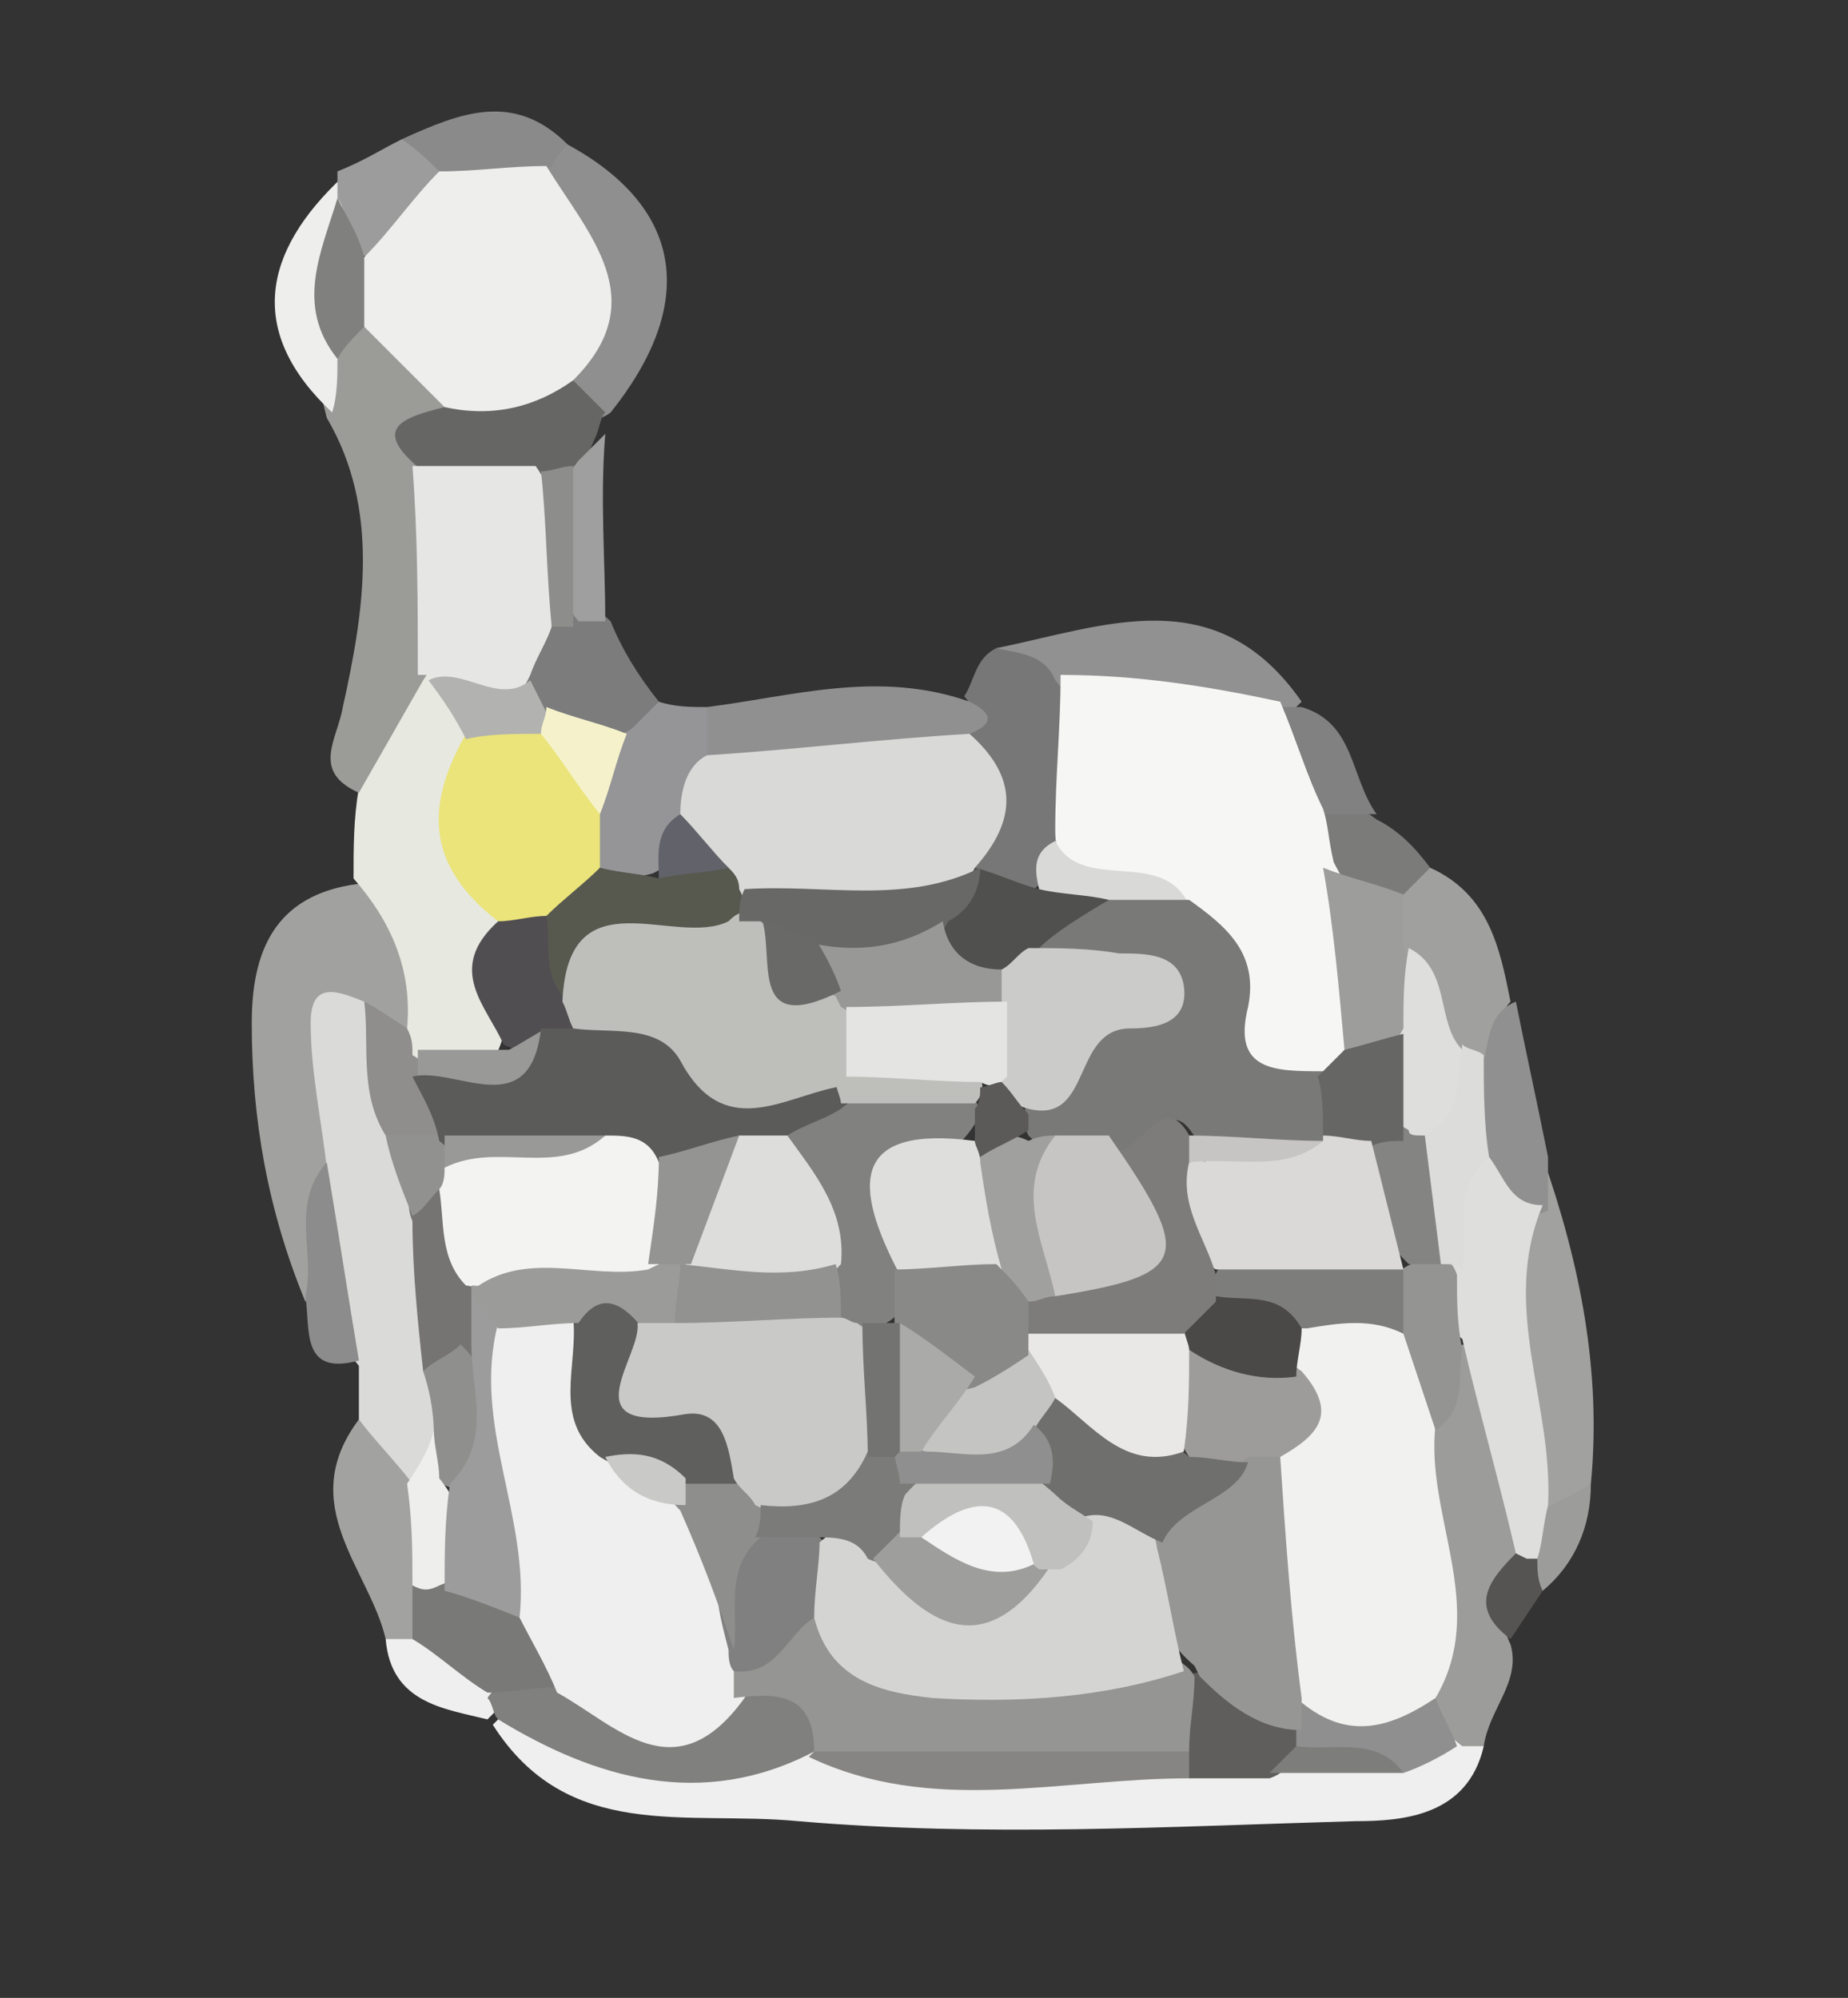 <?xml version="1.0" encoding="utf-8"?>
<!-- Generator: Adobe Illustrator 24.3.0, SVG Export Plug-In . SVG Version: 6.00 Build 0)  -->
<svg version="1.1" id="Calque_1_xA0_Image_1_" xmlns="http://www.w3.org/2000/svg" xmlns:xlink="http://www.w3.org/1999/xlink"
	 x="0px" y="0px" viewBox="0 0 34.5 37.3" style="enable-background:new 0 0 34.5 37.3;" xml:space="preserve">
<rect x="0" y="0" width="34.5" height="37.3" fill="#333333" stroke="none"/>
<style type="text/css">
	.st0{display:none;fill:#D1D2D4;}
	.st1{display:none;fill:#FEFEFE;}
	.st2{fill:#EFEFEF;}
	.st3{fill:#DADAD8;}
	.st4{fill:#A1A19F;}
	.st5{fill:#E7E8E0;}
	.st6{fill:#9B9B98;}
	.st7{fill:#9C9C9B;}
	.st8{fill:#919191;}
	.st9{fill:#8F8F8F;}
	.st10{fill:#777777;}
	.st11{fill:#909090;}
	.st12{fill:#A2A2A0;}
	.st13{fill:#A0A09F;}
	.st14{fill:#666664;}
	.st15{fill:#959598;}
	.st16{fill:#7C7C7D;}
	.st17{fill:#EEEEED;}
	.st18{fill:#8C8C8C;}
	.st19{fill:#8A8A8A;}
	.st20{fill:#7B7B7A;}
	.st21{fill:#818181;}
	.st22{fill:#9C9C9C;}
	.st23{fill:#9F9F9F;}
	.st24{fill:#555452;}
	.st25{fill:#80807F;}
	.st26{fill:#868583;}
	.st27{fill:#5F5E5C;}
	.st28{fill:#7D7D7C;}
	.st29{fill:#8F8E8D;}
	.st30{fill:#757472;}
	.st31{fill:#8F8F8E;}
	.st32{fill:#EEEEEC;}
	.st33{fill:#91918F;}
	.st34{fill:#E6E6E4;}
	.st35{fill:#EAE47A;}
	.st36{fill:#514E51;}
	.st37{fill:#B2B2B0;}
	.st38{fill:#999997;}
	.st39{fill:#80807E;}
	.st40{fill:#F1F1F0;}
	.st41{fill:#DEDEDC;}
	.st42{fill:#949492;}
	.st43{fill:#F6F6F5;}
	.st44{fill:#D9D9D8;}
	.st45{fill:#50504E;}
	.st46{fill:#797978;}
	.st47{fill:#9D9D9B;}
	.st48{fill:#DCDCDB;}
	.st49{fill:#8D8D8B;}
	.st50{fill:#57594F;}
	.st51{fill:#F5F2CB;}
	.st52{fill:#62626A;}
	.st53{fill:#959593;}
	.st54{fill:#969694;}
	.st55{fill:#5B5B59;}
	.st56{fill:#F3F3F1;}
	.st57{fill:#BEBEBB;}
	.st58{fill:#9D9C9A;}
	.st59{fill:#7D7D7B;}
	.st60{fill:#4A4947;}
	.st61{fill:#848482;}
	.st62{fill:#797977;}
	.st63{fill:#686866;}
	.st64{fill:#CBCBC9;}
	.st65{fill:#989896;}
	.st66{fill:#5F5F5E;}
	.st67{fill:#808080;}
	.st68{fill:#9B9B99;}
	.st69{fill:#8E8E8D;}
	.st70{fill:#C9C9C7;}
	.st71{fill:#D4D4D2;}
	.st72{fill:#6F6F6D;}
	.st73{fill:#DDDDDB;}
	.st74{fill:#818180;}
	.st75{fill:#E4E4E2;}
	.st76{fill:#696967;}
	.st77{fill:#E9E8E6;}
	.st78{fill:#DAD9D8;}
	.st79{fill:#7D7C7B;}
	.st80{fill:#C6C5C4;}
	.st81{fill:#A0A09E;}
	.st82{fill:#5B5A59;}
	.st83{fill:#7B7B79;}
	.st84{fill:#929290;}
	.st85{fill:#9E9E9D;}
	.st86{fill:#C0C0BF;}
	.st87{fill:#C4C4C3;}
	.st88{fill:#898987;}
	.st89{fill:#737371;}
	.st90{fill:#F2F2F2;}
	.st91{fill:#AAAAA9;}
</style>
<path class="st0" d="M228.9,167.7c-46.5,0-93,0.2-139.5-0.1c-14.1-0.1-27-4.8-38.1-13.8c-9.7-7.9-15.9-18-20-29.6
	c-3.5-10-5.1-20.2-4.8-30.7c0.5-14.6,4-28.4,13.1-40.1c6.1-7.8,13.8-13.7,22.9-17.9c7.5-3.5,15.4-5.7,23.5-7.1
	c2.3-0.4,4.6-0.7,6.9-0.7c92.7,0,185.4-0.2,278.1,0.1c17.4,0.1,33,6.4,45,19.7c9.2,10.1,14.3,22.3,17,35.6c1.5,7.3,1.9,14.6,1.4,22
	c-1.2,17.5-7,33.1-20.6,45c-9.1,8-19.9,12.8-31.6,15.5c-5.8,1.4-11.5,2.1-17.5,2.1C319.4,167.7,274.1,167.7,228.9,167.7
	C228.9,167.7,228.9,167.7,228.9,167.7z"/>
<path class="st1" d="M373.5,33.1c13.5,1.1,25.7,5.4,35.7,14.9c11.3,10.7,16.7,24.2,19.2,39.1c1.9,11.3,1,22.5-2,33.6
	c-0.5,1.9-1.3,3.7-2,5.6c-0.5,0.8-0.6,1.7-1,2.5c-6.7,14.4-18.2,23.5-32.8,28.9c-9.2,3.4-18.6,5.1-28.4,5
	c-90.4-0.1-180.9,0-271.3-0.1c-13.2,0-25.4-4-35.8-12.2c-10.2-8.1-16.5-18.9-20.1-31.3c-2.4-8.1-3.8-16.3-3.5-24.7
	c0.6-13.1,3.2-25.6,11.1-36.5c6.1-8.3,13.9-14.3,23.3-18.5c6.3-2.8,12.8-4.5,19.5-5.9c2.2-0.6,4.5-0.7,6.8-1
	c40.2-0.5,80.3-0.2,120.5-0.2c51.1-0.1,102.1,0,153.2,0C368.5,32.4,371,32.8,373.5,33.1z"/>
<path class="st2" d="M27.7,32.6c-0.3,1.3-1.5,1.4-2.4,1.4c-3.5,0.1-6.9,0.3-10.4,0c-2.1-0.2-4.3,0.4-5.7-1.8
	c0.1-0.1,0.2-0.2,0.3-0.3c2,0.4,4,0.7,6,0.4c2.2,0.2,4.3,0.1,6.5,0.1c0.5,0,1,0,1.5,0c0.7,0,1.4,0.1,2.2,0c0.5,0,0.9-0.1,1.4-0.2
	C27.3,32.4,27.5,32.4,27.7,32.6z"/>
<path class="st3" d="M6.7,26.5c0-0.3,0-0.7,0-1c-0.9-1.1-1-2.4-1.1-3.8c-0.4-0.8-0.5-1.7-0.3-2.6c0.1-1,0.6-1.3,1.5-0.7
	c0.6,0.7,0.5,1.7,0.8,2.5c0.2,0.6,0.3,1.2,0.5,1.8c0.2,0.8,0.2,1.6,0.3,2.5c0,0.5,0.1,0.9,0.1,1.4c-0.1,0.5-0.3,0.9-0.8,1.1
	C6.9,27.7,6.8,27.1,6.7,26.5z"/>
<path class="st4" d="M6.8,18.7c-0.5-0.2-1-0.4-1,0.4c0,0.9,0.2,1.8,0.3,2.7c-0.4,0.8,0.2,1.7-0.4,2.5c-0.7-1.7-1-3.4-1-5.2
	c0-1.3,0.4-2.4,2-2.6C8.1,16.8,8.3,17.7,8,19C7.4,19.7,7.1,19.1,6.8,18.7z"/>
<path class="st5" d="M7.6,19.2c0.1-1.1-0.3-2-1-2.8c0-0.6,0-1.1,0.1-1.7c-0.4-1,0.4-1.5,0.8-2.1c0.2-0.1,0.4-0.1,0.7-0.1
	c0.4,0.3,0.6,0.7,0.7,1.2c-0.2,1.2,0,2.3,0.5,3.4C9.3,18,9.7,19,9.2,19.8c-0.5,0.3-0.9,0.3-1.4,0C7.6,19.7,7.5,19.4,7.6,19.2z"/>
<path class="st6" d="M7.9,12.7c-0.4,0.7-0.8,1.4-1.2,2.1c-0.9-0.4-0.4-1-0.3-1.6c0.4-1.8,0.7-3.7-0.3-5.4C6,7.4,5.9,7,6,6.7
	C6.2,6.4,6.4,6.1,6.8,6c0.9,0.1,1.4,0.7,1.6,1.5C8.2,8.1,8.1,8.8,8.3,9.4C8.4,10.5,8.6,11.7,7.9,12.7z"/>
<path class="st7" d="M27.7,32.6l-0.2,0l-0.2,0c-0.4-0.3-0.7-0.7-0.8-1.2c0.3-1.6-0.5-3.1-0.1-4.7c0.2-0.6,0.4-1.2,0.9-1.6
	c1.7,0.7,0.9,2.4,1.3,3.6c0,0.7-0.8,1.2-0.4,2C28.4,31.4,27.8,31.9,27.7,32.6z"/>
<path class="st4" d="M28.8,21.6c0.7,2,1.1,4,0.9,6.1c-0.3,0.4-0.6,1-1.2,0.3c-0.2-1.8-1.1-3.6-0.4-5.4
	C28.2,22.1,28.4,21.8,28.8,21.6z"/>
<path class="st8" d="M18.6,12.1c2-0.4,4.1-1.3,5.7,1c-0.2,0.2-0.4,0.4-0.6,0.4c-1.3,0.1-2.6-0.2-3.9-0.5
	C19.3,12.9,18.9,12.6,18.6,12.1z"/>
<path class="st9" d="M10.6,2.7c2.2,1.2,2.4,3,0.8,5c-0.4,0.3-0.6,0-0.8-0.3C10.9,6,10.7,4.6,10,3.3C10,3,10.1,2.6,10.6,2.7z"/>
<path class="st10" d="M18.6,12.1c0.4,0.1,0.9,0.1,1.1,0.6c0.7,0.8,0.6,1.7,0.4,2.6c-0.1,0.5-0.4,1-0.8,1.3c-0.5,0.3-0.9,0.1-1.2-0.4
	c-0.3-0.7-0.1-1.5-0.2-2.3c0.1-0.3,0.4-0.6,0.1-0.9C18.2,12.7,18.2,12.3,18.6,12.1z"/>
<path class="st11" d="M18.1,13.1c0.4,0.2,0.5,0.4,0,0.6c-1.5,0.9-3.1,1.1-4.8,0.6c-0.3-0.4-0.4-0.7-0.1-1.1
	C14.8,13,16.4,12.5,18.1,13.1z"/>
<path class="st12" d="M6.7,26.5c0.3,0.4,0.7,0.8,1,1.2c0.6,0.4,0.6,1.1,0.6,1.8c0,0.4-0.1,0.8-0.4,1.1c-0.2,0.2-0.4,0.2-0.7,0
	C6.9,29.3,5.5,28.1,6.7,26.5z"/>
<path class="st13" d="M26.7,16.2c1.1,0.5,1.3,1.5,1.5,2.5c-0.3,0.3-0.1,0.9-0.5,1.1c-0.2,0.1-0.4,0-0.6-0.1c-0.7-0.5-0.9-1.3-1.1-2
	c-0.1-0.3-0.1-0.7,0-1C26.1,16.4,26.4,16.2,26.7,16.2z"/>
<path class="st14" d="M10.7,7.1c0.2,0.2,0.4,0.4,0.6,0.6c-0.1,0.1-0.1,0.3-0.2,0.5C11,8.4,10.9,8.8,10.6,9c-0.2,0.1-0.4,0.2-0.7,0.2
	c-0.7,0.1-1.4,0.1-2-0.4C6.9,8,7.5,7.8,8.3,7.6C9,7,9.8,6.8,10.7,7.1z"/>
<path class="st15" d="M13.2,13.2c0,0.3,0,0.6,0,0.8c0,0.4,0,0.9-0.2,1.3c-0.2,0.4-0.4,0.8-0.8,1c-0.3,0.1-0.7,0.1-1-0.1
	c-0.2-0.3-0.3-0.6-0.3-1c0-0.6,0.3-1.1,0.6-1.6c0.2-0.3,0.5-0.5,0.8-0.5C12.6,13.2,12.9,13.2,13.2,13.2z"/>
<path class="st16" d="M12.3,13.1c-0.2,0.2-0.4,0.4-0.5,0.5c-0.6,0.4-1,0-1.5-0.2c-0.3-0.2-0.5-0.4-0.6-0.7c-0.1-0.5,0.1-0.9,0.5-1.2
	c0.2-0.1,0.4-0.2,0.6-0.2c0.2,0,0.4,0.1,0.6,0.3C11.6,12.1,11.9,12.6,12.3,13.1z"/>
<path class="st11" d="M27.7,19.8c0.1-0.4,0.1-0.9,0.6-1.1c0.2,1,0.4,1.9,0.6,2.9c0,0.3,0,0.7,0,1c-0.9,0.4-1.1-0.3-1.4-0.9
	C27.1,21,27.1,20.3,27.7,19.8z"/>
<path class="st17" d="M6.3,6.7c0,0.3,0,0.7-0.1,1c-1.6-1.5-1.3-3,0.2-4.4c0.1,0.2,0.2,0.4,0.3,0.6C6.6,4.8,6.4,5.7,6.3,6.7z"/>
<path class="st18" d="M5.7,24.2c0.2-0.8-0.3-1.7,0.4-2.5c0.2,1.2,0.4,2.5,0.6,3.7C5.6,25.7,5.8,24.8,5.7,24.2z"/>
<path class="st19" d="M10.6,2.7c-0.1,0.1-0.2,0.2-0.3,0.4C9.7,3.7,9.1,3.7,8.3,3.5C7.9,3.3,7.7,3,7.5,2.6C8.6,2.1,9.6,1.7,10.6,2.7z
	"/>
<path class="st20" d="M26.7,16.2c-0.2,0.2-0.3,0.3-0.5,0.5c-0.7,0.6-1.2,0.2-1.7-0.4c-0.2-0.4-0.1-0.8,0.1-1.1
	c0.4-0.3,0.7-0.2,1.1,0.1C26.1,15.5,26.4,15.8,26.7,16.2z"/>
<path class="st21" d="M25.7,15.2c-0.4,0-0.7,0-1.1,0c-1-0.4-1.3-1.1-0.8-2c0.2,0,0.3,0,0.5,0C25.3,13.5,25.2,14.5,25.7,15.2z"/>
<path class="st22" d="M7.5,2.6C7.8,2.8,8,3,8.2,3.2c0,0.9-0.4,1.5-1.3,1.6C6.3,4.7,6.6,4.1,6.3,3.7c0-0.2,0-0.3,0-0.5
	C6.8,3,7.1,2.8,7.5,2.6z"/>
<path class="st23" d="M11.3,11.6c-0.2,0-0.4,0-0.5,0c-0.8-1-0.8-2,0-3c0.2-0.2,0.3-0.3,0.5-0.5C11.2,9.3,11.3,10.5,11.3,11.6z"/>
<path class="st2" d="M7.2,30.6c0.2,0,0.3,0,0.5,0c0.7,0,1.2,0.3,1.6,0.8c0.1,0.2,0.1,0.4-0.1,0.6c0,0-0.1,0.1-0.1,0.1
	C8.3,31.9,7.3,31.8,7.2,30.6z"/>
<path class="st7" d="M28.8,28.2c0.3-0.2,0.6-0.3,0.9-0.5c0,0.8-0.3,1.5-0.9,2c-0.2-0.1-0.3-0.3-0.3-0.6
	C28.5,28.8,28.4,28.4,28.8,28.2z"/>
<path class="st24" d="M28.7,29.1c0,0.2,0,0.4,0.1,0.6c-0.2,0.3-0.4,0.6-0.6,0.9c-0.8-0.6-0.4-1.1,0.1-1.6
	C28.5,28.9,28.6,28.9,28.7,29.1z"/>
<path class="st25" d="M9.3,32.1c-0.1-0.1-0.1-0.3-0.2-0.4c0.2-0.3,0.5-0.4,0.9-0.5c1.3,0.1,2.5,1.1,3.8,0.1c0.8-0.1,1.5-0.1,1.7,0.8
	c0,0.3-0.1,0.5-0.3,0.6C13.1,33.8,11.1,33.2,9.3,32.1z"/>
<path class="st26" d="M22.2,33.2c-2.4,0-4.8,0.7-7.1-0.4c0,0,0.1-0.1,0.1-0.1c2.2-1.1,4.5-0.8,6.8-0.3
	C22.3,32.6,22.4,32.8,22.2,33.2z"/>
<path class="st9" d="M26.8,31.7c0.1,0.3,0.3,0.6,0.4,0.9c-0.3,0.2-0.7,0.4-1,0.5c-0.6-0.4-1.3,0-2-0.3c-0.2-0.2-0.3-0.4-0.3-0.6
	c0-0.2,0.1-0.4,0.3-0.6C25.1,31.4,26,31.2,26.8,31.7z"/>
<path class="st27" d="M24.2,32.3c0,0.1,0,0.2,0,0.4c-0.1,0.2-0.2,0.4-0.5,0.5c-0.5,0-1,0-1.5,0c0-0.2,0-0.3,0-0.5
	c-0.4-0.4-0.4-0.9-0.1-1.4C23.2,30.9,23.7,31.6,24.2,32.3z"/>
<path class="st28" d="M23.7,33.1c0.2-0.2,0.3-0.3,0.5-0.5c0.7,0.1,1.5-0.2,2,0.5C25.4,33.1,24.6,33.1,23.7,33.1z"/>
<path class="st29" d="M7.6,19.2c0.1,0.2,0.1,0.3,0.1,0.5C7.9,19.8,8,20,8.2,20.1c0.2,0.4,0.3,0.8-0.1,1.2c-0.3,0.1-0.6,0.1-0.9-0.1
	c-0.5-0.8-0.3-1.7-0.4-2.5C7,18.8,7.3,19,7.6,19.2z"/>
<path class="st30" d="M7.9,25.6c-0.1-0.9-0.2-1.9-0.2-2.8c-0.2-0.5,0.1-0.6,0.5-0.7C8.8,22.5,8.8,23.3,9,24c0.1,0.3,0.1,0.7,0,1
	C8.8,25.5,8.5,25.7,7.9,25.6z"/>
<path class="st31" d="M7.9,25.6c0.2-0.2,0.5-0.3,0.7-0.5c0.9,0.9,0.9,1.8-0.1,2.7c-0.7-0.2-0.5-0.6-0.4-1C8.1,26.3,8,25.9,7.9,25.6z
	"/>
<path class="st32" d="M8.1,26.7c0,0.3,0.1,0.6,0.1,0.9c0.5,0.6,0.5,1.2,0.2,1.9c-0.2,0.2-0.4,0.3-0.7,0.1c0-0.6,0-1.2-0.1-1.9
	C7.8,27.4,8,27.1,8.1,26.7z"/>
<path class="st33" d="M8.2,22.2c-0.2,0.2-0.3,0.4-0.5,0.5c-0.2-0.5-0.4-1-0.5-1.5c0.4,0,0.7,0,1.1,0c0.1,0.1,0.1,0.1,0.2,0.2
	c0.1,0.2,0.1,0.3,0.1,0.5C8.4,22,8.3,22.1,8.2,22.2z"/>
<path class="st34" d="M10.3,11.7c-0.1,0.3-0.3,0.6-0.4,0.9c-0.6,1.3-1.2,0.3-1.9,0c0,0-0.2,0-0.2,0c0-1.3,0-2.6-0.1-3.9
	c0.8,0,1.5,0,2.3,0C10.7,9.7,10.5,10.7,10.3,11.7z"/>
<path class="st35" d="M11.2,15.2c0,0.3,0,0.7,0,1c-0.1,0.6-0.5,1-1,1.2c-0.3,0.1-0.6,0.1-0.9-0.2c-1.3-1-1.4-2.1-0.6-3.5
	c0.3-0.5,0.9-0.4,1.3-0.3C10.9,13.7,11,14.5,11.2,15.2z"/>
<path class="st36" d="M9.3,17.2c0.3,0,0.6-0.1,0.9-0.1c0.5,0.3,0.6,0.9,0.7,1.4c0,0.2,0,0.4,0,0.6c-0.1,0.2-0.3,0.3-0.5,0.4
	c-0.3,0.1-0.6,0.2-1,0C9.1,18.8,8.3,18.1,9.3,17.2z"/>
<path class="st37" d="M10.1,13.7c-0.5,0-1,0-1.4,0.1c-0.2-0.4-0.4-0.7-0.7-1.1c0.6-0.3,1.3,0.5,1.9,0c0.1,0.2,0.2,0.4,0.3,0.6
	C10.4,13.4,10.4,13.6,10.1,13.7z"/>
<path class="st38" d="M9.5,19.6c0.2-0.1,0.5-0.3,0.7-0.4c-0.1,1.6-0.4,1.7-2.4,0.9c0-0.2,0-0.3,0-0.5C8.3,19.6,8.9,19.6,9.5,19.6z"
	/>
<path class="st17" d="M6.8,4.8c0.5-0.5,0.9-1.1,1.4-1.6c0.7,0,1.3-0.1,2-0.1c0.8,1.3,2,2.5,0.5,4C10,7.6,9.2,7.8,8.3,7.6
	c-0.5-0.5-1-1-1.5-1.5C6.3,5.7,6.3,5.2,6.8,4.8z"/>
<path class="st39" d="M6.8,4.8c0,0.4,0,0.9,0,1.3C6.6,6.3,6.4,6.5,6.3,6.7C5.5,5.7,6,4.7,6.3,3.7C6.5,4.1,6.7,4.4,6.8,4.8z"/>
<path class="st40" d="M26.8,31.7c-0.9,0.6-1.7,0.8-2.6,0c-0.9-1.2-1-2.6-0.9-4c0.3-0.7,0.8-1.4,0.6-2.3c0-0.4,0.2-0.7,0.5-1
	c0.6-0.3,1.3-0.3,1.9,0c0.5,0.6,0.9,1.3,0.5,2.2C26.6,28.3,27.8,30,26.8,31.7z"/>
<path class="st41" d="M28.7,29.1l-0.2,0c0,0-0.2-0.1-0.2-0.1c-0.3-1.3-0.7-2.7-1-4c-0.5-0.4-0.6-0.9-0.6-1.5
	c0.1-0.8-0.2-1.8,1.1-1.9c0.3,0.4,0.4,0.9,1,0.9c-0.8,1.9,0.2,3.7,0.1,5.6C28.8,28.5,28.8,28.8,28.7,29.1z"/>
<path class="st42" d="M27.2,23.8c0,0.5,0,0.9,0.1,1.4c-0.1,0.5,0.1,1.1-0.5,1.5c-0.2-0.6-0.4-1.2-0.6-1.8c-0.2-0.3-0.3-0.7-0.2-1
	c0.1-0.2,0.3-0.3,0.6-0.4C26.9,23.4,27.1,23.5,27.2,23.8z"/>
<path class="st43" d="M23.9,13.1c0.3,0.7,0.5,1.4,0.8,2c0.1,0.3,0.1,0.6,0.2,1c0.6,1.1,1,2.2,0.7,3.4c-0.2,0.4-0.4,0.7-0.8,0.8
	c-1.1,0.3-1.8-0.2-2-1.2c-0.2-0.7-0.3-1.5-1-1.9c-0.5-0.7-2.1-0.2-2.1-1.7c0-1,0.1-1.9,0.1-2.9C21.2,12.6,22.5,12.8,23.9,13.1z"/>
<path class="st44" d="M12.7,15.2c0-0.4,0.1-0.9,0.5-1.1c1.6-0.1,3.2-0.3,4.9-0.4c0.9,0.8,0.9,1.6,0.1,2.5c0,0.1-0.1,0.2-0.1,0.4
	c-1.2,1.1-2.6,0.8-4,0.6c-0.2-0.1-0.4-0.2-0.6-0.4C13.1,16.3,12.5,15.9,12.7,15.2z"/>
<path class="st45" d="M18.2,16.2c0.4,0.1,0.8,0.3,1.2,0.4c0.5-0.2,0.9-0.1,1.4,0c0.2,1-0.7,1.1-1.2,1.5c-0.3,0.2-0.6,0.3-1,0.4
	c-0.7,0-1.1-0.3-1.1-1.1C17.6,16.9,18,16.6,18.2,16.2L18.2,16.2z"/>
<path class="st44" d="M20.7,16.8c-0.4-0.1-0.9-0.1-1.3-0.2c-0.1-0.4-0.1-0.7,0.3-0.9c0.5,1,2,0.1,2.5,1.2
	C21.7,17.1,21.2,17.2,20.7,16.8z"/>
<path class="st46" d="M7.7,29.6c0.2,0.1,0.3,0.1,0.5,0c0.7-0.3,1.2,0,1.7,0.3c0.5,0.5,0.8,1,0.5,1.6c-0.4,0-0.9,0.1-1.3,0.1
	c-0.5-0.3-0.9-0.7-1.4-1C7.7,30.3,7.7,30,7.7,29.6z"/>
<path class="st47" d="M25.1,19.6c-0.1-1.1-0.2-2.3-0.4-3.4c0.5,0.2,1,0.3,1.5,0.5c0,0.3,0,0.7,0,1c0.4,0.5,0.2,1,0.2,1.5
	C26.1,19.6,25.7,20,25.1,19.6z"/>
<path class="st41" d="M26.2,19.2c0-0.5,0-1,0.1-1.5c0.8,0.4,0.5,1.4,1,1.9c0.3,0.7,0.4,1.3-0.4,1.8c-0.3,0-0.6,0-0.8-0.2
	C25.6,20.5,25.8,19.9,26.2,19.2z"/>
<path class="st48" d="M26.6,21.2c0.7-0.4,0.6-1,0.7-1.7c0.1,0.1,0.3,0.1,0.4,0.2c0,0.6,0,1.3,0.1,1.9c-0.7,0.6-0.4,1.4-0.5,2.1
	c-0.1-0.1-0.2-0.1-0.4-0.1C26,22.9,26,22.1,26.6,21.2z"/>
<path class="st49" d="M10.3,11.7c-0.1-1-0.1-2-0.2-2.9c0.2,0,0.4-0.1,0.6-0.1c0,1,0,2,0,3C10.6,11.7,10.4,11.7,10.3,11.7z"/>
<path class="st50" d="M13.6,16.2c0.1,0.1,0.2,0.2,0.2,0.4c0.1,0.2,0.2,0.4,0,0.7c-1,0.6-2.3,0.8-3.2,1.4c-0.5-0.5-0.3-1-0.4-1.6
	c0.3-0.3,0.7-0.6,1-0.9c0.4,0.1,0.7,0.1,1.1,0.2C12.7,16.1,13.1,15.7,13.6,16.2z"/>
<path class="st51" d="M10.1,13.7c0-0.2,0.1-0.3,0.1-0.5c0.5,0.2,1,0.3,1.5,0.5c-0.2,0.5-0.3,1-0.5,1.5
	C10.8,14.7,10.5,14.2,10.1,13.7z"/>
<path class="st52" d="M13.6,16.2c-0.4,0.1-0.9,0.1-1.3,0.2c0-0.4-0.1-0.9,0.4-1.2C13,15.5,13.3,15.9,13.6,16.2z"/>
<path class="st2" d="M10.4,31.6c-0.2-0.5-0.5-1-0.7-1.4c-1.3-1.7-0.5-3.6-0.6-5.4c0.4-0.5,0.9-0.6,1.4-0.4c0.9,0.5,0.7,1.5,1.1,2.2
	c0.3,0.6,0.9,1,1.4,1.4c0.7,0.6,0.8,1.6,1.1,2.4c0.1,0.2,0.1,0.4,0.1,0.7c-0.1,0.2-0.2,0.4-0.3,0.6C12.6,33.5,11.5,32.2,10.4,31.6z"
	/>
<path class="st53" d="M13.7,31.7c0-0.2,0-0.3,0-0.5c0.5-0.4,0.7-1.3,1.6-1.1c2,1.7,4.3,0.7,6.5,0.8c0.2,0.1,0.4,0.2,0.5,0.4
	c0,0.5-0.1,0.9-0.1,1.4c-2.3,0-4.7,0-7,0C15.2,31.6,14.5,31.6,13.7,31.7z"/>
<path class="st54" d="M23.9,27.2c0.1,1.5,0.2,3,0.4,4.5c0,0.2,0,0.4,0,0.6c-0.8,0-1.4-0.5-1.9-1c0,0-0.1-0.2-0.1-0.2
	c-0.7-0.6-1-1.4-0.8-2.4c0.3-0.9,1-1.4,1.9-1.7C23.4,26.9,23.7,27,23.9,27.2z"/>
<path class="st55" d="M7.7,20.1c0.8-0.2,2.2,0.9,2.4-0.9c0.2,0,0.4,0,0.6,0c0.7-0.7,1.5-0.5,2.2,0c0.8,0.6,1.7,0.5,2.5,0.8
	c0.2,0.1,0.3,0.3,0.4,0.6c-0.1,0.5-0.5,0.8-1,1c-0.3,0.1-0.7,0.2-1,0.2c-0.6,0.1-1.1,0.2-1.7,0.2c-0.5,0-0.9-0.1-1.4-0.1
	c-0.9,0-1.8,0-2.5-0.6c0,0,0,0,0,0C8.1,20.8,7.9,20.5,7.7,20.1z"/>
<path class="st56" d="M11.3,21.2c0.4,0,0.8,0,1,0.5c0.5,0.6,0.5,1.2,0.2,1.9c-1,1.1-2.3,0.5-3.4,0.5c-0.1,0-0.3-0.1-0.4-0.1
	c-0.5-0.5-0.4-1.2-0.5-1.8c0.1-0.1,0.1-0.3,0.1-0.4C9.1,20.9,10.4,21.8,11.3,21.2z"/>
<path class="st22" d="M9.3,24.7c-0.5,1.9,0.6,3.6,0.4,5.5c-0.5-0.2-1-0.4-1.4-0.5c0-0.7,0-1.3,0.1-2c0.8-0.8,0.4-1.7,0.4-2.6
	c0-0.4,0-0.7,0-1.1c0,0,0,0,0,0C9.2,24,9.4,24.2,9.3,24.7z"/>
<path class="st38" d="M11.3,21.2c-0.9,0.8-2,0.1-3,0.6c0-0.2,0-0.4,0-0.6C9.2,21.2,10.2,21.2,11.3,21.2z"/>
<path class="st57" d="M15.6,20.3c-1,0.2-2.1,1-2.9-0.5c-0.4-0.7-1.3-0.5-2-0.6c-0.1-0.2-0.1-0.3-0.2-0.5c0.1-2.4,2.1-1,3.1-1.5
	c0.2-0.2,0.3-0.2,0.6-0.1c0.5,0.4,0.6,1.1,1.3,1.3c0.2,0.1,0.3,0.3,0.4,0.5c0.1,0.3,0.1,0.6,0.1,1C16,20,15.8,20.2,15.6,20.3z"/>
<path class="st58" d="M23.9,27.2c-0.2,0-0.4,0-0.6,0c-0.4,0.3-0.7,0.3-1.1,0c-0.4-0.6-0.4-1.3-0.1-2c0.9-0.6,1.5-0.1,2.2,0.4
	C25,26.4,24.6,26.8,23.9,27.2z"/>
<path class="st59" d="M26.2,23.7c0,0.4,0,0.8,0,1.2c-0.6-0.3-1.2-0.2-1.8-0.1c-0.7,0-1.3,0-1.7-0.6c-0.1-0.3,0-0.5,0.2-0.7
	c1-0.5,2.1-0.5,3.1,0C26.1,23.5,26.1,23.6,26.2,23.7z"/>
<path class="st60" d="M22.7,24.2c0.6,0.1,1.2-0.1,1.6,0.6c0,0.3-0.1,0.6-0.1,0.9c-0.7,0.1-1.4-0.1-2-0.5C22.1,25,22,24.8,22,24.5
	C22.2,24.2,22.3,24,22.7,24.2z"/>
<path class="st61" d="M26.6,21.2c0.1,0.8,0.2,1.6,0.3,2.4c-0.2,0-0.4,0-0.6,0c0,0,0,0,0,0c-0.7-0.7-1.2-1.4-0.7-2.4
	c0.2-0.2,0.4-0.3,0.7-0.1C26.3,21.2,26.4,21.2,26.6,21.2z"/>
<path class="st62" d="M20.7,16.8c0.5,0,1,0,1.5,0c0.7,0.5,1.3,1,1.1,2C23,20,23.8,20,24.7,20c0.3,0.3,0.4,0.6,0.3,1
	c-0.1,0.2-0.3,0.4-0.5,0.5c-0.7,0.3-1.4,0.3-2.1-0.1c-0.7-1.4-0.9,0.7-1.5,0.3c-0.4,0.1-0.7,0-1.1-0.1c-0.2-0.1-0.4-0.2-0.6-0.4
	c-0.1-0.2-0.1-0.5,0-0.7c0.3-0.8,1.1-1.3,1.6-2c-0.4-0.4-1.1-0.3-1.4-0.8C19.7,17.4,20.2,17.1,20.7,16.8z"/>
<path class="st14" d="M24.7,21.2c0-0.4,0-0.8-0.1-1.1c0.2-0.2,0.3-0.3,0.5-0.5c0.4-0.1,0.7-0.2,1.1-0.3c0,0.7,0,1.3,0,2
	c-0.2,0-0.4,0-0.6,0.1C25.3,21.5,25,21.4,24.7,21.2z"/>
<path class="st63" d="M14.2,17.2l-0.2,0c0,0-0.2,0-0.2,0c0-0.2,0-0.4,0.1-0.6c1.5-0.1,3,0.3,4.4-0.4c0,0.4-0.2,0.8-0.6,1
	c-0.5,1-1.3,1.1-2.3,0.9C14.9,17.9,14.6,17.5,14.2,17.2z"/>
<path class="st64" d="M19.2,17.7c0.6,0,1.1,0,1.7,0.1c0.5,0,1.1,0,1.2,0.6c0.1,0.7-0.5,0.8-1,0.8c-1.1,0-0.7,1.8-1.9,1.5
	c-0.4-0.1-0.6-0.3-0.8-0.6c-0.2-0.4-0.2-0.9-0.1-1.4c0.1-0.2,0.2-0.4,0.4-0.6C18.9,18,19,17.8,19.2,17.7z"/>
<path class="st65" d="M18.7,18.1c0,0.2,0,0.4,0,0.6c-1,0.7-2,0.7-3,0.1l-0.1-0.2c-0.5-0.2-0.7-0.5-0.5-1c0.9,0.2,1.7,0.1,2.5-0.4
	C17.7,17.8,18.1,18.1,18.7,18.1z"/>
<path class="st66" d="M11.2,27.2c-0.9-0.7-0.4-1.7-0.5-2.6c0.1-1.1,0.6-0.7,1.2-0.4c0,1.5,2.6,1.6,1.9,3.5c-0.3,0.2-0.6,0.3-1,0.1
	C12.3,27.7,11.7,27.5,11.2,27.2z"/>
<path class="st67" d="M15.2,30.2c-0.5,0.3-0.7,1.1-1.5,1c-0.1-0.1-0.1-0.3-0.1-0.4c-0.2-0.8-0.5-1.7,0.4-2.3
	c0.4-0.2,0.9-0.1,1.3,0.2C15.7,29.1,15.7,29.6,15.2,30.2z"/>
<path class="st68" d="M12,24.8c-0.4-0.5-0.8-0.7-1.2-0.1c-0.5,0-1,0.1-1.5,0.1c-0.2-0.2-0.4-0.5-0.5-0.7c1-0.8,2.2-0.2,3.3-0.4
	c0.2-0.1,0.4-0.2,0.6-0.2c0.2,0.1,0.3,0.2,0.4,0.4c0.1,0.3,0,0.6-0.2,0.9C12.6,24.9,12.3,24.9,12,24.8z"/>
<path class="st69" d="M14.2,28.7c-0.7,0.6-0.4,1.4-0.5,2.1c-0.3-0.9-0.6-1.7-1-2.6c-0.1-0.1-0.2-0.2-0.1-0.3c0-0.1,0.1-0.2,0.1-0.2
	c0.4,0,0.7,0,1.1,0c0.4-0.1,0.6,0.1,0.7,0.5C14.5,28.3,14.4,28.5,14.2,28.7z"/>
<path class="st70" d="M12.8,27.6c0,0.2,0,0.3,0,0.5c-0.7,0-1.2-0.3-1.5-0.9C11.8,27.1,12.3,27.1,12.8,27.6z"/>
<path class="st71" d="M15.2,30.2c0-0.5,0.1-1,0.1-1.4c0.4-0.4,0.8-0.2,1.2,0.1c0.9,0.8,1.8,1.2,2.8,0.1c0.3-0.4,0.5-0.8,1-1
	c0.7-0.2,1.2,0.2,1.3,0.9c0.2,0.8,0.3,1.5,0.5,2.3c-1.5,0.5-3.1,0.6-4.7,0.5C16.5,31.6,15.5,31.4,15.2,30.2z"/>
<path class="st72" d="M21.7,28.8c-0.5-0.2-0.9-0.6-1.4-0.5c-0.4,0.1-0.6-0.1-0.8-0.4c-0.2-0.4-0.4-0.8-0.4-1.3
	c0.1-0.4,0.3-0.6,0.7-0.6c0.9,0.1,1.7,0.6,2.4,1.2c0.4,0,0.7,0.1,1.1,0.1C23.1,28,22,28.1,21.7,28.8z"/>
<path class="st73" d="M13.8,21.2c0.3,0,0.6,0,1,0c1.3,0.6,1.9,1.4,0.9,2.7c-1,0.5-2,0.5-2.9-0.3l0,0C12.5,22.6,12.8,21.7,13.8,21.2z
	"/>
<path class="st74" d="M15.7,23.6c0.1-1-0.5-1.7-1-2.4c0.3-0.2,0.7-0.3,1-0.5c0.7-0.6,1.4-0.7,2.2-0.4c0.2,0.1,0.4,0.3,0.4,0.5
	c-0.4,0.9-1.8,1.3-1.2,2.7c0,0.4-0.1,0.7-0.3,1c-0.2,0.2-0.4,0.3-0.6,0.3c-0.3,0-0.5-0.1-0.7-0.3C15.4,24.2,15.4,23.9,15.7,23.6z"/>
<path class="st42" d="M13.8,21.2c-0.3,0.8-0.6,1.6-0.9,2.4c-0.3,0-0.5,0-0.8,0c0.1-0.7,0.2-1.3,0.2-2C12.8,21.5,13.3,21.3,13.8,21.2
	z"/>
<path class="st57" d="M18.2,20.6c-0.8,0-1.7,0-2.5,0c0-0.1-0.1-0.3-0.1-0.4c0,0,0.2-0.2,0.2-0.2c0.7-0.6,1.5-0.6,2.3-0.2
	C18.4,20.1,18.4,20.4,18.2,20.6z"/>
<path class="st75" d="M18.3,20.2c-0.8,0-1.7-0.1-2.5-0.1c0-0.4,0-0.8,0-1.3c1,0,2-0.1,3-0.1c0,0.5,0,0.9,0,1.4
	C18.6,20.3,18.5,20.3,18.3,20.2z"/>
<path class="st76" d="M15.2,17.5c0.2,0.3,0.4,0.7,0.5,1c-1.8,0.9-1.2-0.7-1.5-1.4C14.5,17.3,14.8,17.4,15.2,17.5z"/>
<path class="st77" d="M22.1,27.1c-1.1,0.4-1.7-0.5-2.4-1c-0.6-0.2-0.8-0.6-0.7-1.2c0.1-0.3,0.3-0.4,0.5-0.6c0.9-0.3,1.9-0.4,2.6,0.5
	c0,0.1,0.1,0.3,0.1,0.4C22.2,25.8,22.2,26.4,22.1,27.1z"/>
<path class="st78" d="M24.7,21.2c0.3,0,0.6,0.1,0.9,0.1c0.2,0.8,0.4,1.6,0.6,2.4c-1.2,0-2.3,0-3.5,0c-0.9-0.5-1.1-1.2-0.7-2
	c0.8-0.6,1.8-0.1,2.7-0.4L24.7,21.2z"/>
<path class="st79" d="M22.2,21.7c-0.2,0.8,0.3,1.4,0.5,2.1c0,0.2,0,0.3,0,0.5c-0.2,0.2-0.4,0.4-0.6,0.6c-1,0-1.9,0-2.9,0
	c-0.1-0.2-0.1-0.4,0-0.6c0.2-0.2,0.4-0.3,0.6-0.4c1.6-0.4,0.7-1.6,0.9-2.5c0.5,0.5,1-1.4,1.6,0c0.2,0.1,0.2,0.2,0.2,0.3
	C22.4,21.6,22.3,21.7,22.2,21.7z"/>
<path class="st80" d="M20.7,21.2c1.6,2.3,1.5,2.6-1,3c-0.9-1-1.5-2,0-3C20.1,21.2,20.4,21.2,20.7,21.2z"/>
<path class="st81" d="M19.7,21.2c-0.8,1-0.2,2,0,3c-0.2,0-0.3,0.1-0.5,0.1c-0.4-0.1-0.7-0.3-0.9-0.5c-0.5-0.6-0.7-1.3-0.3-2
	c0.4-0.3,0.6-0.8,1.2-0.5C19.4,21.2,19.6,21.2,19.7,21.2z"/>
<path class="st82" d="M19.2,21.1c-0.3,0.2-0.6,0.3-0.9,0.5l-0.2-0.1c0,0,0.1-0.2,0.1-0.2c0-0.2,0-0.4,0-0.6c0.1-0.1,0.1-0.3,0.1-0.4
	c0.1,0,0.3-0.1,0.4-0.1c0.2,0.2,0.3,0.4,0.5,0.6C19.2,20.8,19.2,21,19.2,21.1z"/>
<path class="st80" d="M22.2,21.7c0-0.2,0-0.3,0-0.5c0.8,0,1.7,0.1,2.5,0.1C24,21.9,23.1,21.6,22.2,21.7z"/>
<path class="st70" d="M15.7,24.6c0.1,0,0.2,0.1,0.3,0.1c0.9,0.6,0.8,1.5,0.6,2.4c-0.5,1.1-1.3,1.6-2.5,1c-0.1-0.2-0.3-0.3-0.4-0.5
	c-0.1-0.6-0.2-1.3-0.9-1.2c-2.2,0.4-0.8-1.1-0.9-1.7c0.2,0,0.5,0,0.7,0C13.7,23.9,14.7,24,15.7,24.6z"/>
<path class="st83" d="M14.2,28.1c0.9,0.1,1.6-0.1,2-1c0.2-0.1,0.4-0.1,0.6,0c0.1,0.2,0.3,0.4,0.3,0.6c0.1,0.3,0.1,0.7-0.1,1
	c-0.2,0.3-0.4,0.6-0.8,0.4c-0.2-0.4-0.6-0.4-1-0.4c-0.4,0-0.7,0-1.1,0C14.2,28.5,14.2,28.3,14.2,28.1z"/>
<path class="st84" d="M15.7,24.6c-1,0-2,0.1-3.1,0.1c0-0.4,0.1-0.8,0.1-1.1c1,0.1,1.9,0.3,2.9,0C15.7,23.9,15.7,24.3,15.7,24.6z"/>
<path class="st85" d="M16.3,29.1c0.2-0.2,0.3-0.3,0.5-0.5c0.2-0.1,0.4-0.2,0.6-0.2c0.6,0.1,1.2,0.4,1.8,0.4c0.2,0,0.4,0.1,0.5,0.3
	C18.5,31,17.4,30.5,16.3,29.1z"/>
<path class="st86" d="M17.2,28.7c-0.1,0-0.3,0-0.4,0c0-0.3,0-0.6,0.1-0.8c0.9-1,1.8-0.9,2.8,0c0.2,0.2,0.4,0.3,0.7,0.5
	c0,0.4-0.2,0.7-0.6,0.9c-0.1,0-0.3,0-0.4,0C18.7,28.7,18,28.6,17.2,28.7z"/>
<path class="st87" d="M19.2,25.2c0.2,0.3,0.4,0.6,0.5,0.9c-0.1,0.2-0.3,0.4-0.4,0.6c-0.1,1.3-1.2,0.5-1.8,0.7c-1-0.8,0-1.3,0.3-1.9
	C18.3,25.2,18.7,24.9,19.2,25.2z"/>
<path class="st9" d="M17.3,27.1c0.7,0,1.5,0.3,2-0.5c0.4,0.3,0.4,0.7,0.3,1.1c-0.9,0-1.8,0-2.8,0c0-0.2-0.1-0.4-0.1-0.6
	c0.1-0.1,0.2-0.1,0.3-0.2C17.1,27,17.2,27.1,17.3,27.1z"/>
<path class="st41" d="M18.2,21.3c0,0.1,0.1,0.2,0.1,0.4c0.1,0.7,0.2,1.3,0.4,2c-0.6,0.7-1.2,0.6-1.9,0.1
	C15.9,22.1,15.9,21,18.2,21.3z"/>
<path class="st88" d="M16.7,23.7c0.6,0,1.3-0.1,1.9-0.1c0.2,0.2,0.4,0.4,0.6,0.7c0,0.2,0,0.3,0,0.5c0,0.2,0,0.3,0,0.5
	c-0.3,0.2-0.6,0.4-1,0.6c-0.7,0.2-1.1-0.2-1.4-0.7c0-0.1-0.1-0.2-0.1-0.3C16.7,24.3,16.7,24,16.7,23.7z"/>
<path class="st89" d="M16.7,27.2c-0.2,0-0.3,0-0.5,0c0-0.8-0.1-1.6-0.1-2.5c0.2,0,0.4,0,0.6,0c0,0,0.1,0,0.1,0
	c0.5,0.8,0.4,1.6,0,2.4L16.7,27.2z"/>
<path class="st90" d="M17.2,28.7c0.9-0.8,1.7-0.9,2.1,0.5C18.5,29.6,17.8,29.1,17.2,28.7z"/>
<path class="st91" d="M16.8,27.1c0-0.8,0-1.6,0-2.4c0.5,0.3,1,0.7,1.4,1c-0.3,0.5-0.7,0.9-1,1.4C17.1,27.1,17,27.1,16.8,27.1z"/>
</svg>
